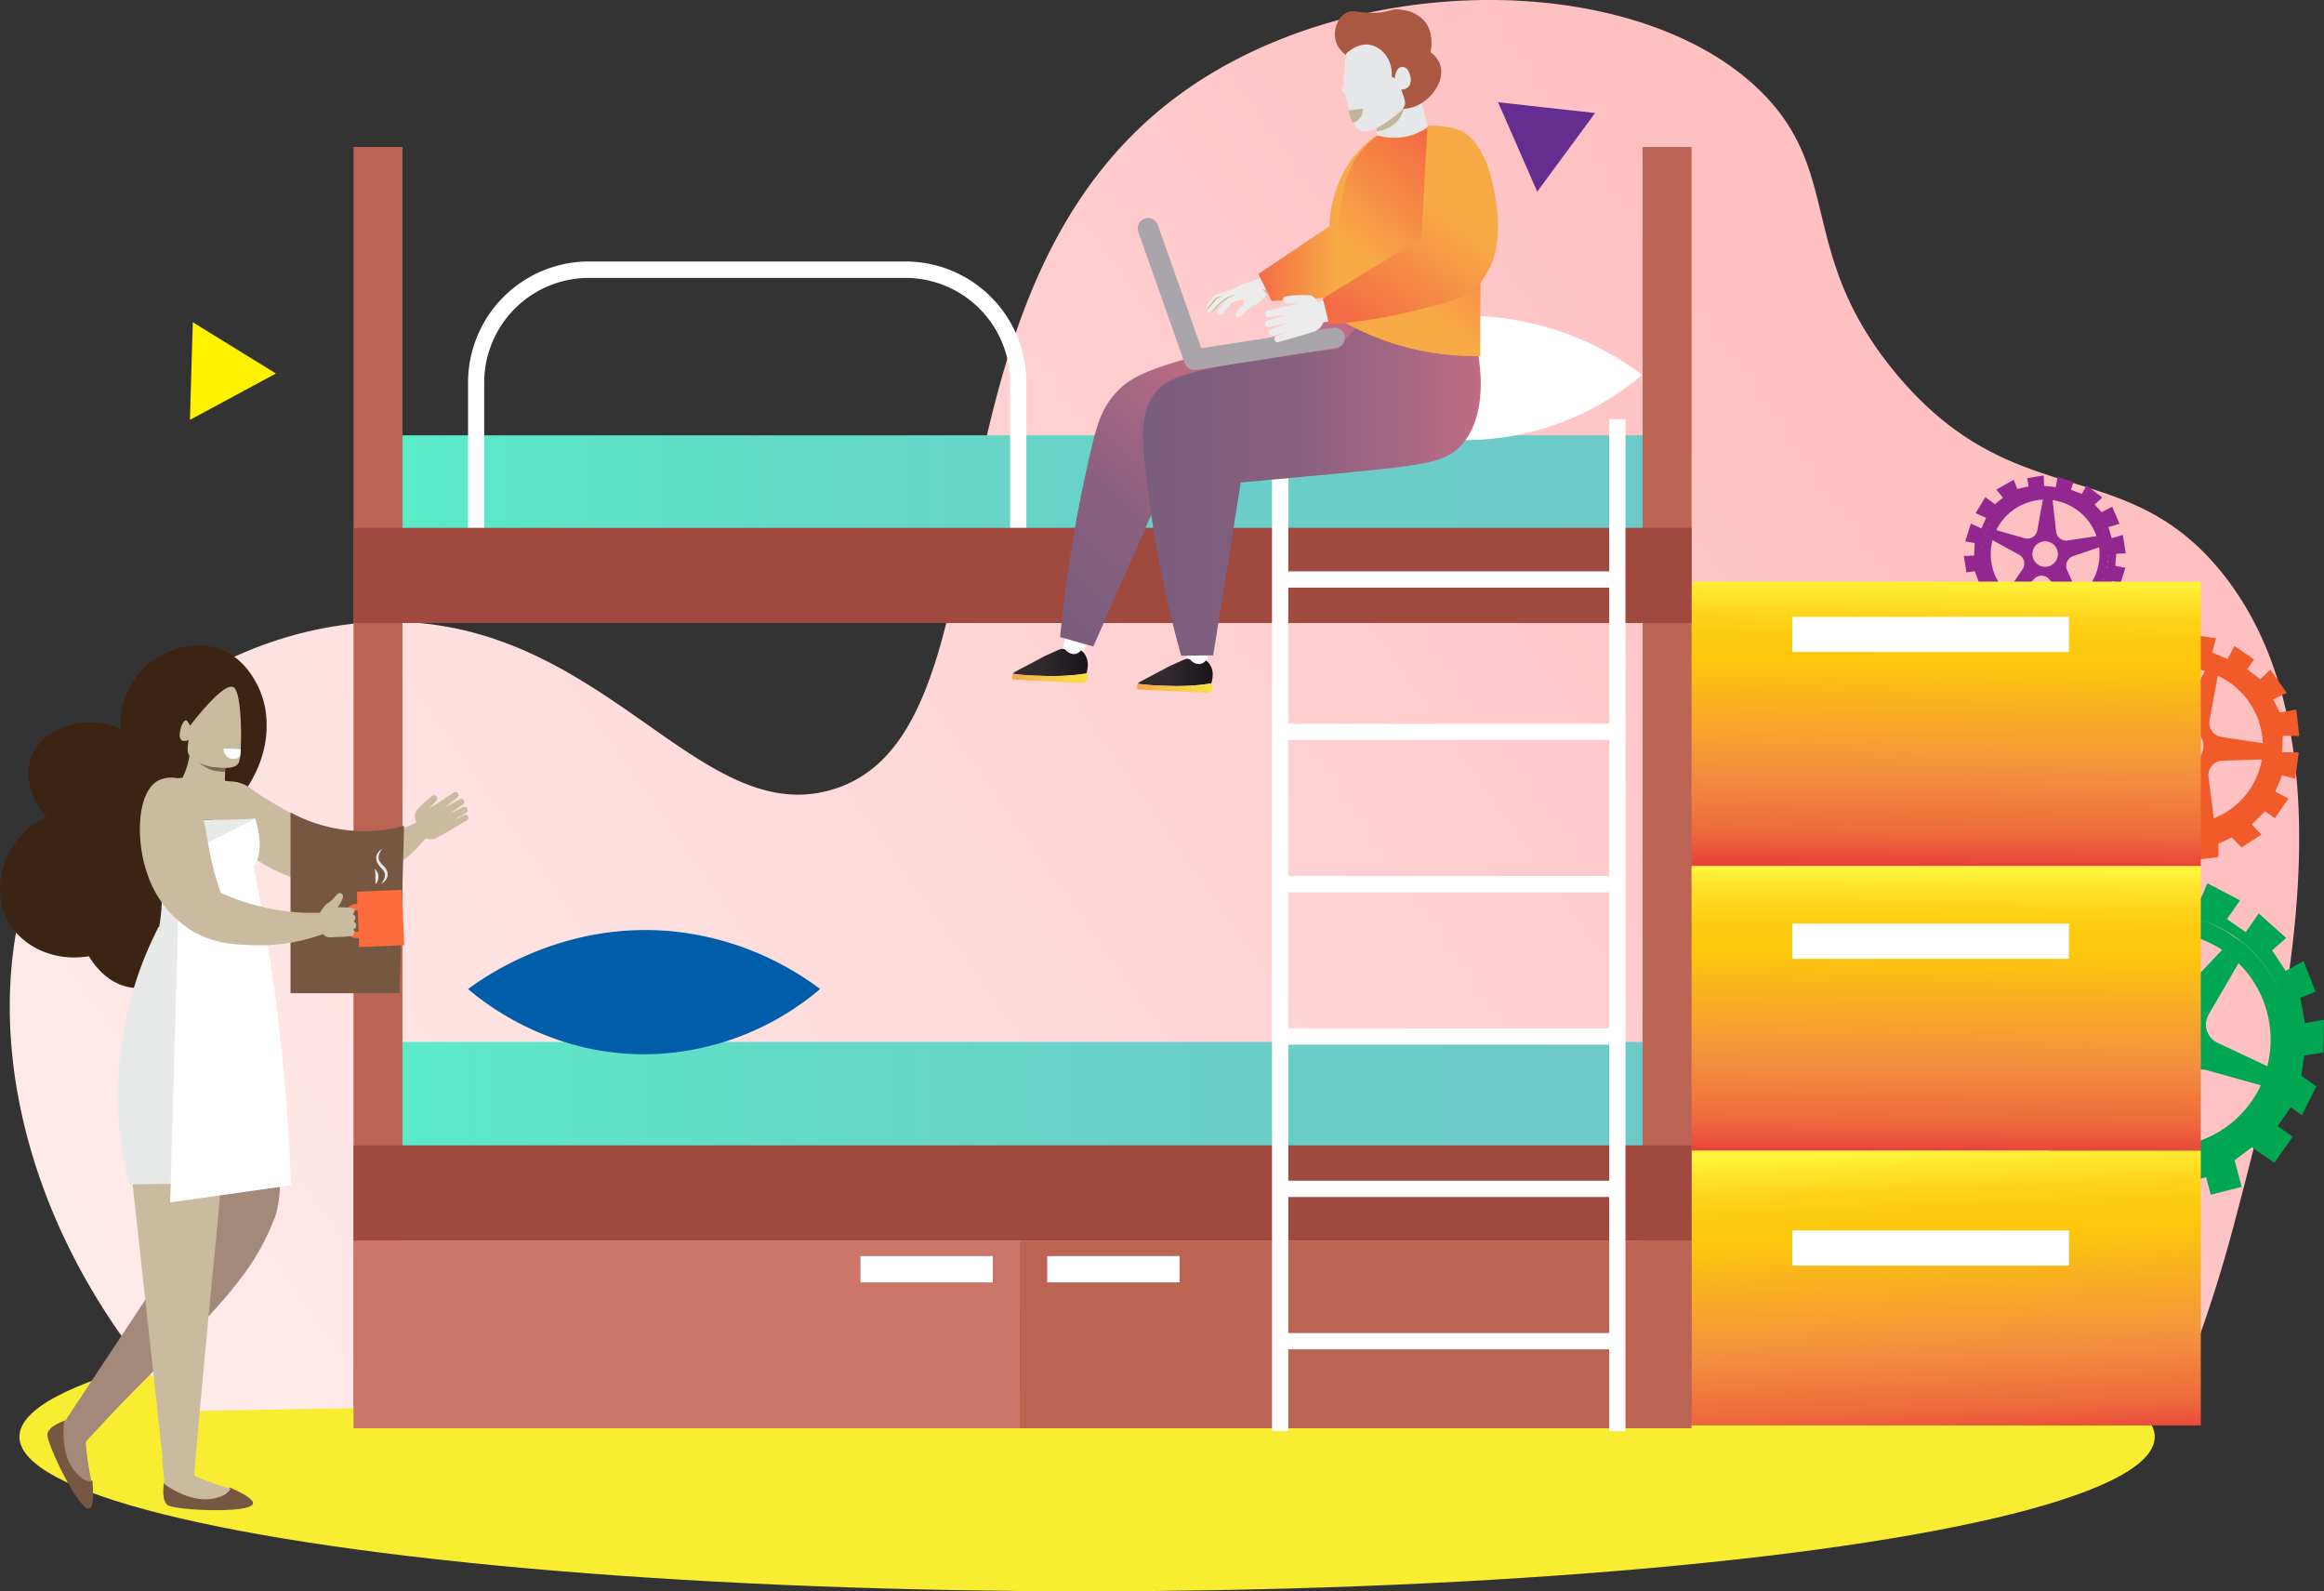 <svg xmlns="http://www.w3.org/2000/svg" xmlns:xlink="http://www.w3.org/1999/xlink" viewBox="0 0 662.36 453.4"><rect x="0" y="0" width="662.36" height="453.4" fill="#333333" stroke="none"/><defs><style>.cls-1{fill:#f9ed32;}.cls-2{fill:url(#linear-gradient);}.cls-3{fill:#92278f;}.cls-4{fill:#00a651;}.cls-5{fill:#f15a29;}.cls-6{fill:url(#linear-gradient-2);}.cls-7{fill:url(#linear-gradient-3);}.cls-8{fill:url(#linear-gradient-4);}.cls-9{fill:url(#linear-gradient-5);}.cls-10{fill:url(#linear-gradient-6);}.cls-11{fill:#bc6453;}.cls-12{fill:#a04a3f;}.cls-13{fill:#005daa;}.cls-14{fill:#fff;}.cls-15{fill:#cc7569;}.cls-16{fill:#ececec;}.cls-17{fill:#c2b59b;}.cls-18{fill:url(#linear-gradient-7);}.cls-19{fill:url(#linear-gradient-8);}.cls-20{fill:url(#linear-gradient-9);}.cls-21{fill:url(#linear-gradient-10);}.cls-22{fill:url(#linear-gradient-11);}.cls-23{fill:url(#linear-gradient-12);}.cls-24{fill:url(#linear-gradient-13);}.cls-25{fill:url(#linear-gradient-14);}.cls-26{fill:#e6e7e8;}.cls-27{fill:#aaa5aa;}.cls-28{fill:url(#linear-gradient-15);}.cls-29{fill:#aa5842;}.cls-30{fill:#3c2415;}.cls-31{fill:#caba9f;}.cls-32{fill:#765742;}.cls-33{fill:#7a6a58;}.cls-34{fill:#a3897a;}.cls-35{fill:#e8eaea;}.cls-36{fill:#fe6c3d;}.cls-37{fill:#e8e8e8;}.cls-38{fill:#fff200;}.cls-39{fill:#662d91;}</style><linearGradient id="linear-gradient" x1="82.73" y1="61.2" x2="544.41" y2="386.99" gradientTransform="matrix(1, 0, 0, -1, 0, 534.35)" gradientUnits="userSpaceOnUse"><stop offset="0" stop-color="#ffebeb"/><stop offset="0.35" stop-color="#ffe0e0"/><stop offset="0.96" stop-color="#ffc2c4"/><stop offset="1" stop-color="#ffc0c2"/></linearGradient><linearGradient id="linear-gradient-2" x1="550.7" y1="368.67" x2="549.79" y2="287.14" gradientTransform="matrix(1, 0, 0, -1, 0, 534.35)" gradientUnits="userSpaceOnUse"><stop offset="0" stop-color="#fff33b"/><stop offset="0.04" stop-color="#fee72e"/><stop offset="0.12" stop-color="#fed51b"/><stop offset="0.2" stop-color="#fdca10"/><stop offset="0.28" stop-color="#fdc70c"/><stop offset="0.67" stop-color="#f3903f"/><stop offset="0.89" stop-color="#ed683c"/><stop offset="1" stop-color="#e93e3a"/></linearGradient><linearGradient id="linear-gradient-3" x1="548.77" y1="205.77" x2="551.96" y2="122.79" xlink:href="#linear-gradient-2"/><linearGradient id="linear-gradient-4" x1="550.46" y1="285.78" x2="550.01" y2="205.18" xlink:href="#linear-gradient-2"/><linearGradient id="linear-gradient-5" x1="109.29" y1="392.49" x2="474.36" y2="392.49" gradientTransform="matrix(1, 0, 0, -1, 0, 534.35)" gradientUnits="userSpaceOnUse"><stop offset="0" stop-color="#5aedc8"/><stop offset="0.31" stop-color="#63dbc8"/><stop offset="0.68" stop-color="#6bcec8"/><stop offset="1" stop-color="#6dc9c8"/></linearGradient><linearGradient id="linear-gradient-6" x1="104.64" y1="219.64" x2="469.71" y2="219.64" xlink:href="#linear-gradient-5"/><linearGradient id="linear-gradient-7" x1="-1902.49" y1="472.19" x2="-1868.63" y2="472.19" gradientTransform="translate(-1509.99 534.35) rotate(180)" gradientUnits="userSpaceOnUse"><stop offset="0.35" stop-color="#f7aa46"/><stop offset="1" stop-color="#f46b45"/></linearGradient><linearGradient id="linear-gradient-8" x1="-1855.65" y1="342.75" x2="-1834.29" y2="342.75" gradientTransform="translate(-1509.99 534.35) rotate(180)" gradientUnits="userSpaceOnUse"><stop offset="0" stop-color="#191519"/><stop offset="0.65" stop-color="#312b30"/></linearGradient><linearGradient id="linear-gradient-9" x1="-1855.63" y1="338.28" x2="-1834.03" y2="338.28" gradientTransform="translate(-1509.99 534.35) rotate(180)" gradientUnits="userSpaceOnUse"><stop offset="0" stop-color="#f8df44"/><stop offset="0.25" stop-color="#f8d744"/><stop offset="0.62" stop-color="#f7c245"/><stop offset="0.95" stop-color="#f7aa46"/></linearGradient><linearGradient id="linear-gradient-10" x1="-1820.02" y1="345.6" x2="-1798.66" y2="345.6" xlink:href="#linear-gradient-8"/><linearGradient id="linear-gradient-11" x1="-1820" y1="341.14" x2="-1798.4" y2="341.14" xlink:href="#linear-gradient-9"/><linearGradient id="linear-gradient-12" x1="-1869.24" y1="417.55" x2="-1810.33" y2="352.14" gradientTransform="translate(-1509.99 534.35) rotate(180)" gradientUnits="userSpaceOnUse"><stop offset="0" stop-color="#c06c84"/><stop offset="0.26" stop-color="#a36681"/><stop offset="0.52" stop-color="#8c6180"/><stop offset="0.78" stop-color="#7f5e7e"/><stop offset="1" stop-color="#7a5d7e"/></linearGradient><linearGradient id="linear-gradient-13" x1="-1932.01" y1="395.97" x2="-1835.76" y2="395.97" xlink:href="#linear-gradient-12"/><linearGradient id="linear-gradient-14" x1="-1020.27" y1="438.07" x2="-1056.91" y2="482.37" gradientTransform="translate(-635.24 534.35) rotate(180)" xlink:href="#linear-gradient-7"/><linearGradient id="linear-gradient-15" x1="-1060.51" y1="491.23" x2="-1023.63" y2="440.2" gradientTransform="translate(-635.24 534.35) rotate(180)" xlink:href="#linear-gradient-7"/></defs><title>Asset 1yourtime</title><g id="Layer_2" data-name="Layer 2"><g id="Layer_1-2" data-name="Layer 1"><g id="Layer_1-3" data-name="Layer 1"><ellipse class="cls-1" cx="309.83" cy="409.39" rx="304.29" ry="44.01"/><path class="cls-2" d="M52.13,402.08C.2,346.68-10.95,273.39,19.66,226.74c17-25.83,48.38-46,82.57-49.17,67.42-6.17,94.83,58.73,134.47,47.55C290.92,209.82,257.88,83.19,337,26.35c49.63-35.68,130.56-34.59,165.14,0,23.17,23.18,10.09,46,38,79.79,33.67,40.75,65,22.61,92.77,56.59,40.11,49.05,16.6,137.81,3.71,186.48a396.57,396.57,0,0,1-13.92,42.68Z"/><path class="cls-3" d="M603.15,157.78l2.72-.11-.85-5.25-3.17.93-.93-3.17,3.17-.93L602,144.37l-3,1.56-2-2.16,2.16-2-4.47-3.5-1.34,2.46-3.09-1.16.71-2.27-4.54-1.42-.52,2.9-3.33-.36-.11-2.95-4.7.77.38,2.35-3.22.71-1-2.62L569,139.51l1.86,2.29-2.29,1.86-2.73-2-2.78,4.53,3,1.36-1.36,3-3-1.37-1.58,5.08,2.68.49-.16,3.55-2.95.11.77,4.7,2.35-.38,1.31,3.5-2.62,1,2.51,4,2.62-1,1.86,2.29-1.09,2.4,3.93,2.51.82-1.8,3,1.36-1.09,2.4,4.21,1.91,1.64-3.6,3.11.34,1.11,3.8,4.43-1.3-.74-2.53,3.17-.93.56,1.9,4.25-1.93-.74-2.53,2.16-2,2.46,1.34,3.06-3.65-2.46-1.34,1.79-3.28,2.27.71,1.42-4.54-2.9-.52ZM601,156.57c0-.22,0-.43-.07-.65C600.94,156.13,601,156.35,601,156.57Zm-.2-1.61c0-.23-.08-.46-.13-.7C600.71,154.49,600.75,154.73,600.79,155ZM599,149.58c-.12-.23-.24-.45-.37-.67C598.78,149.14,598.91,149.36,599,149.58Zm.83,1.93q-.18-.49-.39-1Q599.68,151,599.86,151.51ZM592.54,170l-3.41-7.61a2.89,2.89,0,0,1,1.7-3.91l7.44-2.56A15.49,15.49,0,0,1,592.54,170Zm.61,2.83-.31.22Zm-5.89-.08a15.5,15.5,0,0,1-13.06-2l5.53-5.81A2.89,2.89,0,0,1,584,165l6,6.7A16.46,16.46,0,0,1,587.26,172.76Zm2.76,1.79-.47.2Zm-22.13-20.62,7.55,4.12a2.9,2.9,0,0,1,1,4.16l-4.51,6.64a15.52,15.52,0,0,1-4.05-14.92Zm-.4-5.61c.22-.35.44-.7.69-1A11.56,11.56,0,0,0,567.49,148.32Zm18.88,8.53a3.63,3.63,0,1,1-4.5-2.46A3.63,3.63,0,0,1,586.37,156.85ZM585,142.51a15.49,15.49,0,0,1,12.53,10.25L589.32,154a2.88,2.88,0,0,1-3.3-2.53Zm-2.77-.13-1.57,8.7a2.89,2.89,0,0,1-3.64,2.27l-8.06-2.3a15.44,15.44,0,0,1,9.56-8.05A15.08,15.08,0,0,1,582.23,142.38Zm-2.79-2.31.61-.1Zm1.63-.24.74-.06Zm16.72,7.71c.15.21.29.42.42.64C598.08,148,597.94,147.75,597.79,147.54Zm-.52-.71c-.14-.19-.28-.38-.44-.56C597,146.45,597.13,146.64,597.27,146.83Zm-1.41-1.64-.5-.47C595.53,144.87,595.7,145,595.86,145.19Zm-1.15-1.07c-.19-.16-.38-.32-.58-.47C594.33,143.8,594.52,144,594.71,144.12Zm-1.26-1-.6-.42Zm-9-3.33.66.06C584.87,139.84,584.64,139.83,584.42,139.81Zm2.1.29.69.17Zm1.53.39.71.23Zm1.51.52c.22.09.45.17.67.27Zm1.65.76c.28.14.55.29.82.45C591.76,142.06,591.49,141.91,591.21,141.77Zm-7.72-2h0Zm-8.1,1.62c-.4.18-.79.36-1.17.57C574.6,141.73,575,141.55,575.39,141.37Zm2.39-.91a16.72,16.72,0,0,0-1.84.65C576.54,140.87,577.15,140.65,577.78,140.46Zm-6.66,3.61c.29-.25.6-.49.91-.72C571.73,143.58,571.42,143.82,571.12,144.07Zm1.49-1.14c.33-.22.67-.43,1-.63C573.28,142.5,572.94,142.7,572.61,142.93Zm-2,1.61c-.29.27-.57.54-.84.82C570,145.08,570.32,144.81,570.61,144.54Zm-1.29,1.32c-.26.3-.52.61-.76.92C568.8,146.46,569.05,146.16,569.32,145.86Zm-2.14,3c-.22.38-.42.77-.61,1.16C566.76,149.59,567,149.2,567.18,148.82Zm-.86,1.68c-.09.2-.17.39-.25.59C566.15,150.89,566.23,150.7,566.32,150.5Zm-.58,1.49c-.06.19-.13.37-.19.56C565.61,152.36,565.68,152.17,565.74,152Zm-1,5.25c0,.14,0,.28,0,.42C564.75,157.52,564.76,157.38,564.76,157.24Zm.42-3.31c0,.18-.07.36-.1.55C565.11,154.29,565.14,154.11,565.18,153.93Zm-.27,1.56c0,.2,0,.4-.07.61C564.86,155.89,564.88,155.69,564.91,155.49Zm-.11,3.72c0,.16,0,.31.05.47C564.83,159.53,564.81,159.37,564.8,159.21Zm.21,1.67c0,.16,0,.32.09.48A3.41,3.41,0,0,1,565,160.88Zm12.38,14.29a18.37,18.37,0,0,0,3.55.75A18.53,18.53,0,0,1,577.39,175.17Zm13.69-1.11.45-.23Zm3-1.95c.12-.1.25-.19.37-.3C594.38,171.92,594.25,172,594.13,172.11Zm1.52-1.33.16-.17Zm2.34-2.85c-.09.14-.19.27-.28.4C597.8,168.2,597.9,168.07,598,167.93Zm-1,1.29-.33.4C596.83,169.49,596.93,169.35,597,169.22Zm2.42-4c.08-.18.16-.36.23-.54C599.61,164.9,599.54,165.08,599.46,165.25Zm-.69,1.4c.07-.12.12-.24.19-.36C598.9,166.4,598.84,166.53,598.77,166.65Zm1.46-3.42c-.05.17-.12.34-.18.51Zm.78-4.6,0-.6C601,158.24,601,158.43,601,158.63Zm-.41,3.19c0-.18.07-.37.11-.55C600.67,161.45,600.64,161.63,600.6,161.82Zm.27-1.54c0-.22,0-.44.08-.66C600.92,159.84,600.9,160.06,600.87,160.28Z"/><path class="cls-4" d="M662.18,299.91l.18-9.38-5.43,1-1.31-7.24,4.36-1.72-3.44-8.73-5.11,2.79-3.86-5.85,4-3.53-7.81-7-3.71,5.34-5.34-3.71,3.71-5.34-9.29-4.87-2.64,6.09-5.76-.83.83-5.76-11.19.15,1,5.43-6.18,2-1.72-4.36-8.73,3.44,2.79,5.11-5.28,4-3.82-4.39-6.26,7,3.49,3.13-4.07,5.08-4.75-2.81-4,10.44,5.69,1.22-1.22,5.69-6.63.36L572,303l6.3-1.62,1.62,6.3-6.3,1.62,3.86,9.76,4.72-2.56,4.14,5.65L582,326l7,6.26,3.13-3.49,6.34,3.74-2.81,4.75,8.86,3.09,2.81-4.75,5.69,1.22,1.3,5,9.15-1-1-3.78,6.3-1.62,1.3,5,8.82-2.27-2-7.56,4.92-3.71,6.41,4.45,5.2-7.48-4.28-3,3.71-5.34,3.21,2.23,4.13-8.22-4.28-3,.83-5.76Zm-11.77-15.39a36.27,36.27,0,0,0-9.8-14.69,23.57,23.57,0,0,0-4-3h0a34.07,34.07,0,0,0-17.24-6.22A35.83,35.83,0,0,1,650.41,284.52Zm.77,2.53c-.18-.69-.39-1.37-.61-2.05C650.79,285.67,651,286.35,651.18,287.05ZM609,266.64a30.51,30.51,0,0,1,24.32,4l-11.33,12a5.7,5.7,0,0,1-8.45-.17l-11.44-13.15A30.38,30.38,0,0,1,609,266.64Zm-11.46,5.72,7.32,16.21a5.7,5.7,0,0,1-3,7.62l-15.16,6.19A30.57,30.57,0,0,1,597.53,272.36Zm-2.41-4.72q.68-.51,1.38-1Q595.79,267.13,595.12,267.64Zm8.65,37.68a5.7,5.7,0,0,1,6.83,4.92l1.91,16.33a30.62,30.62,0,0,1-23.93-18.06Zm5.91-7.28a7.16,7.16,0,1,1,8.72,5.15A7.16,7.16,0,0,1,609.68,298ZM622,309.37a5.7,5.7,0,0,1,7.13-4.4l15.22,4.26a30.53,30.53,0,0,1-25.74,17.54Zm10-12.26a5.7,5.7,0,0,1-2.5-8.06L638,274.44a30.59,30.59,0,0,1,8.2,29.36Zm-12.77-36.55c-.5,0-1-.06-1.49-.07C618.15,260.5,618.65,260.53,619.14,260.56Zm-2.06-.09c-.36,0-.72,0-1.07,0Zm-2.54.06.48,0ZM592.27,270c-.44.4-.86.82-1.27,1.24C591.41,270.84,591.83,270.42,592.27,270ZM594,268.5l-.83.69Zm-7.71,8.73c.19-.3.38-.61.58-.91Zm1.29-1.93c.21-.29.43-.57.65-.86C588,274.73,587.81,275,587.6,275.3Zm1.9-2.39c.2-.24.41-.47.62-.7C589.9,272.44,589.7,272.67,589.5,272.91Zm-7.75,15.29c-.16.71-.31,1.42-.43,2.14C581.44,289.62,581.58,288.91,581.75,288.2Zm3.68-9.49c-.21.38-.42.76-.62,1.15C585,279.47,585.22,279.09,585.43,278.71Zm-1.09,2.1c-.25.53-.5,1.06-.72,1.6C583.84,281.87,584.08,281.34,584.34,280.81Zm-1.08,2.48c-.2.53-.4,1.06-.58,1.59C582.87,284.35,583.06,283.82,583.26,283.29Zm-.81,2.31c-.22.72-.43,1.44-.61,2.17C582,287,582.23,286.32,582.45,285.6Zm-1.51,7.79a35.5,35.5,0,0,0,0,5.36A35.5,35.5,0,0,1,580.94,293.39Zm.32-2.72c-.13.83-.23,1.67-.31,2.52C581,292.34,581.13,291.5,581.26,290.67Zm.7,14.51a35.51,35.51,0,0,1-1-6.37,35.61,35.61,0,0,0,.85,5.56q.08.4.18.81c.19.73.41,1.45.64,2.16,0,.08,0,0,.08.11a36.31,36.31,0,0,0,9.48,14.92A35.6,35.6,0,0,1,582,305.18Zm11.19,18.09-.34-.29Zm32.38,7.64A35.6,35.6,0,0,1,604,329.73a32.17,32.17,0,0,0,9.15,1.92h0c.7,0,1.41.23,2.12.25.06,0,.12.06.18.06a35.67,35.67,0,0,0,37-35.7A35.77,35.77,0,0,1,625.53,330.91Z"/><path class="cls-5" d="M650.6,209.64l4.71.06-.84-7.54-4.72.88-1.83-3.79,3.79-1.83-4.62-6.65-2.86,2.79-3.73-2.87,1.92-2.8-5.6-3.84-1.93,3.74-4.39-1.88,1.09-4.07-6.72-.93-.46,3.36-4.69-.38-.24-4-7.89,1.81,1.57,3.9-3.9,1.57-2.9-3.82-5.7,5,3.52,3.12L601.06,195l-3.52-3.12-4.29,6.26,3.44,1.79L595,204.71l-4.07-1.09-.93,6.72,3.36.46.32,5.31-4,.24,1.73,6.56,4-.24,1.57,3.9-2.5,2.82,4.31,5.07,1.87-2.11,3.52,3.12-2.5,2.82,4.93,4.37,3.74-4.23,4.09,1.76-.07,5.65,6.59.09,0-3.76,4.71.06,0,2.82,6.6-.86,0-3.76,3.79-1.83,2.79,2.86,5.7-3.69-2.79-2.86,3.81-3.72,2.8,1.92,3.84-5.6-3.74-1.93,1.94-4.68,3.75,1,1-7.52-4.71-.06Zm-1.93,2.66a25.74,25.74,0,0,0-6.08-16.4A25.87,25.87,0,0,1,648.67,212.3Zm-43.11,14.13,10-5.6a4.11,4.11,0,0,1,5.76,1.87l5.36,11.64a21.76,21.76,0,0,1-4.14.34A22.07,22.07,0,0,1,605.56,226.43Zm18.6,12c-.56,0-1.12.05-1.69,0C623,238.45,623.6,238.44,624.16,238.41Zm-23.48-26.13A21.89,21.89,0,0,1,604,200.91l8.56,8.79a4.12,4.12,0,0,1-.37,6.09L603.26,223A22,22,0,0,1,600.68,212.28Zm21.93-9.91a4.13,4.13,0,0,1-5.91,1.57l-10-6.51a22.08,22.08,0,0,1,16.4-7,21.59,21.59,0,0,1,5.31.72ZM628,212.64a5.18,5.18,0,1,1-5.11-5.24A5.17,5.17,0,0,1,628,212.64Zm1.77,24.86a26,26,0,0,1-3.53.72A26,26,0,0,0,629.74,237.5Zm-.33-16.14a4.12,4.12,0,0,1,4-4.62l11.22-.36a22.14,22.14,0,0,1-13.72,16.79ZM631.33,237c-.48.17-1,.32-1.45.45C630.36,237.33,630.85,237.18,631.33,237Zm1.85-27a4.13,4.13,0,0,1-3.44-4.84l2.37-12.64a22.14,22.14,0,0,1,12.79,19.23Zm9.4-14.09a25.9,25.9,0,0,0-11.06-7.69A25.75,25.75,0,0,1,642.58,195.9Zm-11.09-7.71a26.38,26.38,0,0,0-4-1.07A27.62,27.62,0,0,1,631.49,188.19Zm-6.37-1.39c-.66-.06-1.32-.1-2-.11-.47,0-.93,0-1.4,0,.46,0,.93,0,1.4,0C623.8,186.7,624.46,186.74,625.12,186.8Zm2.25.3c-.64-.11-1.28-.2-1.94-.27C626.09,186.9,626.74,187,627.37,187.1Zm-7.52-.24L619,187Zm1.45-.12-.94.07Zm-8,1.74-1,.41Zm5.15-1.42-.84.15C617.91,187.15,618.2,187.1,618.48,187.06Zm-1.33.26-.84.2C616.58,187.44,616.86,187.38,617.15,187.32Zm-1.3.32-.86.26Zm-1.27.39-.9.32C614,188.24,614.27,188.13,614.58,188ZM611,189.56a25.87,25.87,0,0,0-7.46,5.79A25.87,25.87,0,0,1,611,189.56Zm1.18-.57c-.38.17-.76.36-1.13.55C611.36,189.35,611.74,189.16,612.13,189Zm-8.65,6.36a26.7,26.7,0,0,0-2.17,2.79,25.38,25.38,0,0,0-1.82,3.16A26.26,26.26,0,0,1,603.48,195.35Zm-5.88,11.33c-.13.56-.25,1.12-.34,1.7C597.35,207.8,597.47,207.24,597.6,206.68Zm1.89-5.36c-.25.52-.49,1.06-.71,1.6C599,202.38,599.23,201.85,599.49,201.32Zm-.76,1.73q-.33.82-.6,1.68Q598.4,203.88,598.73,203.05Zm-.62,1.75c-.16.52-.31,1-.44,1.57C597.8,205.84,597.94,205.32,598.11,204.8ZM597,210.5c0,.57-.08,1.15-.09,1.73C596.93,211.65,597,211.07,597,210.5Zm.24-2c-.08.52-.15,1-.2,1.58C597.09,209.54,597.16,209,597.24,208.49Zm27.32,29.89c.52,0,1-.08,1.55-.15C625.59,238.3,625.08,238.35,624.56,238.38Zm6.78-1.37c.54-.19,1.06-.4,1.58-.62C632.4,236.61,631.87,236.82,631.34,237Zm3.43-1.49q.75-.39,1.47-.84Q635.52,235.13,634.77,235.52Zm-1.52.72c.49-.22,1-.44,1.45-.69C634.22,235.8,633.74,236,633.25,236.24Zm4.66-2.66q.69-.5,1.35-1.05Q638.6,233.07,637.91,233.58Zm-1.4.93c.45-.28.89-.57,1.32-.88C637.4,233.94,637,234.23,636.51,234.51Zm3-2.15c.42-.35.82-.71,1.22-1.09C640.28,231.65,639.88,232,639.46,232.36Zm1.27-1.14c.42-.4.83-.82,1.22-1.26C641.55,230.4,641.15,230.82,640.73,231.22Zm3.56-4.24a25.74,25.74,0,0,0,4.29-12.27A25.74,25.74,0,0,1,644.29,227Zm-2.22,2.85c.38-.42.75-.86,1.1-1.3C642.81,229,642.44,229.41,642.07,229.83Zm1.12-1.33c.37-.47.72-1,1.06-1.46C643.91,227.54,643.56,228,643.19,228.5Zm5.41-14c0-.54.07-1.08.08-1.62C648.67,213.45,648.64,214,648.6,214.53Z"/><rect class="cls-6" x="473.25" y="165.72" width="154" height="81.04"/><rect class="cls-7" x="473.25" y="327.81" width="154" height="78.33"/><rect class="cls-8" x="473.25" y="246.77" width="154" height="81.04"/><rect class="cls-9" x="109.29" y="124.03" width="365.07" height="35.65"/><rect class="cls-10" x="104.64" y="296.88" width="365.07" height="35.65"/><rect class="cls-11" x="100.76" y="41.87" width="13.95" height="358.87"/><rect class="cls-11" x="468.16" y="41.87" width="13.95" height="358.87"/><rect class="cls-12" x="100.76" y="326.34" width="381.35" height="27.13"/><path class="cls-13" d="M133.4,281.8c4.5,3.84,23.82,19.43,52.52,18.56a78.21,78.21,0,0,0,47.82-18.56A84,84,0,0,0,192,265.4C161.38,262.32,139.12,277.6,133.4,281.8Z"/><path class="cls-14" d="M367.64,106.8c4.5,3.84,23.82,19.43,52.52,18.56A78.21,78.21,0,0,0,468,106.8a84,84,0,0,0-41.73-16.4C395.61,87.32,373.36,102.61,367.64,106.8Z"/><rect class="cls-15" x="100.76" y="353.47" width="189.69" height="53.48"/><rect class="cls-11" x="290.45" y="353.47" width="191.66" height="53.48"/><rect class="cls-14" x="245.24" y="357.89" width="37.72" height="7.49"/><rect class="cls-14" x="298.46" y="357.89" width="37.72" height="7.49"/><path class="cls-14" d="M292.53,164.4H133.4V109A34.5,34.5,0,0,1,167.86,74.5h90.21A34.5,34.5,0,0,1,292.53,109V164.4ZM138,159.76H287.89V109a29.86,29.86,0,0,0-29.82-29.82H167.86A29.86,29.86,0,0,0,138,109v50.8Z"/><rect class="cls-12" x="100.76" y="150.39" width="381.35" height="27.13"/><rect class="cls-14" x="362.53" y="119.44" width="4.64" height="288.31"/><rect class="cls-14" x="458.63" y="119.44" width="4.64" height="288.31"/><rect class="cls-14" x="365.33" y="162.8" width="95.34" height="4.64"/><rect class="cls-14" x="365.33" y="206.2" width="95.34" height="4.64"/><rect class="cls-14" x="365.33" y="249.61" width="95.34" height="4.64"/><rect class="cls-14" x="365.33" y="293.01" width="95.34" height="4.64"/><rect class="cls-14" x="365.33" y="336.42" width="95.34" height="4.64"/><rect class="cls-14" x="365.33" y="379.82" width="95.34" height="4.64"/><path class="cls-16" d="M361,83.29a4.07,4.07,0,0,1-.36.9,5.32,5.32,0,0,1-1.53,1.75c-1.1.89-1.36.72-2.67,1.68-.66.49-1.25,1-1.53,1.25-1.21,1.08-1.58,1.63-2.09,1.53a1,1,0,0,1-.72-.82c0-.2,0-.46,1-1.45.81-.83,1.09-1,1.3-1.46a2.42,2.42,0,0,0,.19-1.19,5.25,5.25,0,0,0-3.67,1l-2.28,2.72a1.1,1.1,0,0,1-1.48.29,1.07,1.07,0,0,1-.29-.84l2.28-2.95a7.89,7.89,0,0,0-1.74,1.19c-1.21,1.1-1.83,2.38-2.57,2.33a1,1,0,0,1-.62-.26.55.55,0,0,1-.16-.39c0-.14.08-.23.32-.56a.82.82,0,0,1-.45-.41,1,1,0,0,1,.11-.8c.1-.2,2.65-3.11,2.26-2.75l4.56-1.49s2.68-1.36,3.74-1.75,3.85-1.31,3.85-1.31l3.8-1.3,2.48,4.37Z"/><path class="cls-17" d="M346.46,85a2.58,2.58,0,0,0-.64.71c-.19.26-.06,0-.74.88-.25.31-.58.7-.95,1.17a1.41,1.41,0,0,0,.28.18l2.27-2.73.45-.23a12.65,12.65,0,0,1,1.9-.73,13.42,13.42,0,0,0-2,.49A1.83,1.83,0,0,0,346.46,85Z"/><path class="cls-17" d="M361,83.29l.36-.07a2.28,2.28,0,0,0-.75-.57,2.22,2.22,0,0,0-1-.21,2.45,2.45,0,0,1,1.3,1.3A1.73,1.73,0,0,0,361,83.29Z"/><path class="cls-17" d="M348.46,85.66a11.26,11.26,0,0,0-2.1,1.89c-.21.25-.32.41-.61.74a8.3,8.3,0,0,1-.91.87h0c.75,0,1.36-1.23,2.57-2.33a8,8,0,0,1,1.74-1.19,6.84,6.84,0,0,1,.88-.77l2.21-.93a9.42,9.42,0,0,0-2.83,1C349,85.26,348.71,85.48,348.46,85.66Z"/><path class="cls-18" d="M392.5,38.53a30.3,30.3,0,0,0-5.11,4.36c-7.23,7.77-8.32,17.4-8.52,21.61L358.64,78.08l3.8,7.7,26.05-1.67Q390.5,61.33,392.5,38.53Z"/><path class="cls-14" d="M338.46,189.53,337,172.42l9.48-.34q-1.38,9.09-2.75,18.17C342,190,340.21,189.76,338.46,189.53Z"/><path class="cls-19" d="M332,195.38a65.73,65.73,0,0,1-7.73-.56,1.76,1.76,0,0,1,.51-.49c3.77-2,6.69-3.52,8.55-4.54l2.84-1.27c1.39-.63,2.1-1,2.81-.69.51.2.43.49,1.16.9a2.88,2.88,0,0,0,2.07.42,2.56,2.56,0,0,0,1.46-1s3.05,1.83,1.55,6.57c-.74.12-1.79.28-3.06.42A65.75,65.75,0,0,1,332,195.38Z"/><path class="cls-20" d="M324.3,194.83a65.73,65.73,0,0,0,7.73.56,67.39,67.39,0,0,0,10.17-.27c1.27-.14,2.32-.3,3.06-.42,0,0,1.27,1.58-.85,2.73l-20.22-1a1.65,1.65,0,0,1-.07-1.2A1.35,1.35,0,0,1,324.3,194.83Z"/><path class="cls-14" d="M302.64,186.13q1.78-8.4,3.56-16.8l9.17,2.43q-4,8.3-7.91,16.58Z"/><path class="cls-21" d="M296.4,192.53a65.73,65.73,0,0,1-7.73-.56,1.76,1.76,0,0,1,.51-.49c3.77-2,6.69-3.52,8.55-4.54l2.84-1.27c1.39-.63,2.1-1,2.81-.69.51.2.43.49,1.16.9a2.88,2.88,0,0,0,2.07.42,2.56,2.56,0,0,0,1.46-1s3.05,1.83,1.55,6.57c-.74.12-1.79.28-3.06.42A68.42,68.42,0,0,1,296.4,192.53Z"/><path class="cls-22" d="M288.67,192a65.73,65.73,0,0,0,7.73.56,64.85,64.85,0,0,0,10.17-.27c1.27-.14,2.32-.3,3.06-.42,0,0,1.27,1.58-.85,2.73l-20.22-1a1.65,1.65,0,0,1-.07-1.2A1.41,1.41,0,0,1,288.67,192Z"/><path class="cls-23" d="M311.61,184.2l24.06-54.61a82.33,82.33,0,0,0,29,4c12-.54,27.39-1.28,36.49-12.73,7.23-9.11,6.78-20.72,6.05-26.54L388.33,86l-15.58,7.8c-4.66,1-11.15,2.53-18.88,4.41-25.07,6.09-31.55,8.59-36.37,14.31-3.62,4.29-4.85,8.67-6.27,14.5a400,400,0,0,0-9.1,54.51Z"/><path class="cls-24" d="M345.78,186.73q3.93-24.63,7.85-49.26c10.94-1,20.27-1.84,27.5-2.53,24.75-2.39,30.63-3.13,35.18-7.93,2.25-2.37,7.72-9.45,4.95-26.36L389.79,89.91l-8.7,9.49c-5.4.58-13.29,1.55-22.79,3.11-21.24,3.5-25.95,5.49-29,9.33-4.14,5.24-3.78,11.9-3.16,18.71a324.17,324.17,0,0,0,10.52,56.28Z"/><path class="cls-25" d="M422,77.84c-.07,5.08-.16,13.25-.09,23.62A77.59,77.59,0,0,1,397.49,98a77.24,77.24,0,0,1-17.31-7.89c0-5,.09-9.2.21-12.48.17-4.57.42-8.57,1-13.94.18-1.79.45-3.8.89-6.22,1.09-6.12,2.41-10.38,5.58-14.32a24,24,0,0,1,4.93-4.62c2.13-.29,4.39-.66,6.75-1.14s4.7-1,6.82-1.63a15.48,15.48,0,0,1,8.44,3.9,13.3,13.3,0,0,1,1.07,1.21C422.44,49.45,422,77.84,422,77.84Z"/><path class="cls-26" d="M404.2,25.79a18.06,18.06,0,0,0-12.61,4.55c.3,2.73.61,5.46.91,8.19a16.77,16.77,0,0,0,8.33.37A16.48,16.48,0,0,0,407,36.15Z"/><path class="cls-17" d="M391.82,32.4a3.75,3.75,0,0,1,1.06-.27l.34-1a8,8,0,0,1,4.7-2.12,7.48,7.48,0,0,1,2.39.19A8.45,8.45,0,0,1,399,33.6a9.18,9.18,0,0,1-6.62,3.8C392.19,35.73,392,34.06,391.82,32.4Z"/><path class="cls-27" d="M340.61,105.41a2.94,2.94,0,0,1-3-2l-13.2-37.37a2.93,2.93,0,0,1,1.79-3.74h0A2.93,2.93,0,0,1,330,64.14l12.39,35.08,37.52-5.84a2.94,2.94,0,0,1,3.35,2.44h0a2.94,2.94,0,0,1-2.44,3.35l-39.92,6.22Z"/><path class="cls-16" d="M375.54,86.16A3.72,3.72,0,0,0,374,84.35c-.43-.24-.74-.27-3.06-.29a37,37,0,0,0-3.92.29c-.41.05-1,.13-1.28.57a1,1,0,0,0,0,.81,1.19,1.19,0,0,0,1,.67l3.25.07-8.88,2.08a1,1,0,0,0,.29,1.89l5-.73-4.83,1.54a1,1,0,1,0,.38,1.93l4.91-1.06-4.58,1.65a1,1,0,0,0-.59,1.15,1.07,1.07,0,0,0,1.4.68l4.63-1.23-4.22,1.46a1,1,0,0,0-.23,1.08,1,1,0,0,0,.9.6c5.19-1.43,9-2.59,10.37-3.06a4.13,4.13,0,0,0,1.61-1,4,4,0,0,0,1-1.56l2.38-.46-1.79-6.27C377.07,85.54,376.3,85.85,375.54,86.16Z"/><path class="cls-28" d="M406.83,35.87a23.73,23.73,0,0,1,5.56.31s.58.1,1.41.3a27.85,27.85,0,0,1,2.88.88c1,.37,6.49,4.06,8.8,15.19,1.17,5.65,4.13,19.91-4.29,28.68-3.56,3.7-8.64,5-18.65,7.45a142.19,142.19,0,0,1-23.71,3.7L377,85.07l28.11-17.23Q406,51.85,406.83,35.87Z"/><path class="cls-29" d="M384.06,15.93a7.32,7.32,0,0,1-3-3.25,7.57,7.57,0,0,1,.12-6.19,5.9,5.9,0,0,1,2-2.56c2.18-1.46,4-.16,8.48-.25s4.45-1.34,7.63-.92a10.3,10.3,0,0,1,6.56,3.08c3,3.4,2,8.28,1.86,9.06a7.12,7.12,0,0,1,2.75,3.54c1.45,4.36-2.3,9.8-6.78,11.73a11,11,0,0,1-5.61.77C388.84,29.77,384.3,16.65,384.06,15.93Z"/><path class="cls-26" d="M399.38,25.51a2.75,2.75,0,0,0,1.92-.65c1.59-1.47.47-5.05-.86-5.61a2.07,2.07,0,0,0-1.29-.11,1.81,1.81,0,0,0-.58.33,4.31,4.31,0,0,0-1,2.86l-.91-.53c.3-4.51-2.53-8.28-6.1-9s-6.61,2.2-6.86,2.45c-.2,1.26-.38,2.59-.51,4-.19,1.93-.27,3.75-.29,5.45a1.37,1.37,0,0,0-.41,1.06c.08.37.39.5.71.93a3.08,3.08,0,0,1,.5,1.42,34.9,34.9,0,0,0,1.77,5.76c.72,1.74,1.09,2.61,1.76,3.07,3,2,8.74-2.62,11-4.42,1-.8,2.34-2,2.23-3.41a12.08,12.08,0,0,0-.4-1.61C399.74,26.69,399.53,26,399.38,25.51Z"/><path class="cls-17" d="M388.37,30.94A3.68,3.68,0,0,1,385.44,35c-.11-.31-.23-.64-.36-1-.22-.62-.5-1.55-.76-2.54Z"/><path class="cls-30" d="M68.52,227.09c2.17-2.75,8-10.93,7.44-21.69A24.43,24.43,0,0,0,73,194.51c-.94-1.7-3.64-6.56-9.07-9.06-7.4-3.4-16.45-.84-22.15,4.2-7.64,6.75-7.55,16.43-7.51,17.93C23,203,11.63,208,8.79,216c-1.9,5.29.05,11.76,4.43,16.67-12,6-16.23,19.94-11,29.63,4,7.53,13.43,11.82,23.11,10.15,1.22,2,4.69,7.19,10.77,8.68,7.94,1.94,14.87-3.69,18.34-6.52C71.62,260.56,69,231.87,68.52,227.09Z"/><path class="cls-31" d="M124.63,238.62c1.17-.61,4.37-2.43,8.62-5a.89.89,0,0,0,.17-1,.9.9,0,0,0-.87-.53L128.9,234l3.76-2.32a.93.93,0,1,0-.72-1.71l-4,2,3.83-2.61a.91.91,0,1,0-1-1.48l-4.09,2.25,3.68-2.89a.88.88,0,0,0-1.08-1.39l-7,4.61,2-2.22a1.1,1.1,0,0,0,.21-1.12.9.9,0,0,0-.55-.51c-.45-.12-.9.25-1.2.49a32.61,32.61,0,0,0-2.68,2.43,9.38,9.38,0,0,0-1.67,2,.66.66,0,0,0-.07.23,3.76,3.76,0,0,0,.47,2.75L116.26,236l3.21,4.11,1.82-1.29a3.87,3.87,0,0,0,1.69.32A4,4,0,0,0,124.63,238.62Z"/><path class="cls-31" d="M63.36,224.22A14.82,14.82,0,0,0,66,222.76a9.14,9.14,0,0,1,1.28.09,9.76,9.76,0,0,1,4.75,2.2c3.24,2.61,17.47,10.64,24.55,12.69,4.89,1.41,12.25,1.66,22.88-3.81l2.09,4.64c-3.41,4.23-9.65,10.42-18.9,12.68-16.56,4-36.22-6.14-47.62-26A15.85,15.85,0,0,0,63.36,224.22Z"/><path class="cls-32" d="M113.88,283H82.8V231.49a44.7,44.7,0,0,0,20.76,5.33,43.57,43.57,0,0,0,11.6-1.51Q114.52,259.15,113.88,283Z"/><path class="cls-31" d="M64.26,216.16l-.18,6.09a1.72,1.72,0,0,1,.14,1.16c-.37,1.38-2.84,1.74-3.76,1.88-3.75.56-7.19-1.48-8.94-2.72a20.81,20.81,0,0,0,2.34-13.82l5.59-3.56Q61.87,210.67,64.26,216.16Z"/><path class="cls-33" d="M64.26,216.16l-.69-1.58-8-3.41h0c-.23.45-.45.91-.66,1.4a5.84,5.84,0,0,0-.28,1.4,9.24,9.24,0,0,0,2.57,3.69,9.74,9.74,0,0,0,6.94,2.16C64.18,218.59,64.22,217.38,64.26,216.16Z"/><path class="cls-31" d="M66.7,195.92c2.45,2,2.32,19.08,1.39,21.29s-5.18,1.54-7.86,1.28a11.59,11.59,0,0,1-6.47-3.55c-.64-.94,0-4.09,0-4.09s-2.35,1.12-2.52-1.09,1.38-5.52,2.18-4.26l.79,1.25S64,193.68,66.7,195.92Z"/><path class="cls-34" d="M52.73,353.22q-6.15-38.33-12.31-76.65l31.93-3.33a169.71,169.71,0,0,0,4.79,43.43,82.54,82.54,0,0,1,2.29,14c.42,5.58.73,10.19-.92,15.74-.61,1.63-1.57,4-3,6.83-2.74,5.56-7.25,13-21.67,27.71-5.85,6-5.77,5.42-13,12.65-7.44,7.44-13.24,13.74-17,17.89l-5.59-6.16Q35.52,379.27,52.73,353.22Z"/><path class="cls-31" d="M43.36,279.86l6.88-5.53h0a42.46,42.46,0,0,1,12.23-4.88,388.74,388.74,0,0,1,1.84,39.82c-.12,21.29-2,34.88-5.75,75.1-1.49,15.9-2.61,28.81-3.29,36.88l-8.21.76q-5.7-52.15-11.41-104.32C36.43,290.6,40.22,282.43,43.36,279.86Z"/><path class="cls-32" d="M22.8,420.21c-3.62-3.15-4.28-15.47-4.28-15.47s-4.5,1.45-5,3.77,8.68,21.38,11.74,21.35c1.36,0,1.43-3.79,1.08-8A5.53,5.53,0,0,1,22.8,420.21Z"/><path class="cls-32" d="M62.39,426.14c-4.5,1.69-15.65-3.59-15.65-3.59s-.86,4.65.93,6.22,22.94,2.53,24.37-.18c.64-1.21-2.66-3.06-6.51-4.74A5.57,5.57,0,0,1,62.39,426.14Z"/><path class="cls-14" d="M63.74,213.27l4.86.18c0,.79-.1,1.49-.17,2.08a2.78,2.78,0,0,1-2,.72,2.82,2.82,0,0,1-2.71-2.92S63.74,213.29,63.74,213.27Z"/><path class="cls-34" d="M26.88,407.73l-2.46,3c.1,1.39.25,2.83.44,4.32.32,2.55.75,4.93,1.23,7.13a5.64,5.64,0,0,1-3.52-1.69c-5.78-5.06-4.36-14.83-4.24-15.48.81-.67,1.65-1.41,2.51-2.22,1.15-1.09,2.17-2.16,3.08-3.19Z"/><path class="cls-31" d="M54.86,420.23c1.27.57,2.6,1.13,4,1.67,2.39.92,4.69,1.68,6.86,2.31a5.63,5.63,0,0,1-3.16,2.29c-7.19,2.68-15.12-3.21-15.64-3.63-.19-1.91-.43-4.38-.73-7.29l9,1.34C55.1,418.09,55,419.2,54.86,420.23Z"/><path class="cls-31" d="M72.7,233.23c-.13-.42-.24-.75-.32-1-.73-2.13-1.7-4.73-3-7.68a3,3,0,0,0-2.47-1.79l-12.21-1.18a27.22,27.22,0,0,0-6.1.47,25.92,25.92,0,0,0-4.1,1.14q-.23,4.54-.67,9.37c0,.24-.05.48-.07.72C51.16,233.59,63,233.85,72.7,233.23Z"/><path class="cls-35" d="M80.32,299.84a240.08,240.08,0,0,0-6.16-35.07l-.29.1A42,42,0,0,1,72.33,247,13.57,13.57,0,0,0,74,241.36c0-.11,0-.42,0-.85a26.21,26.21,0,0,0-1.29-7.28c-9.66.63-21.54.36-28.93.09-.19,1.94-.39,3.85-.62,5.72l2.19,8.68a45.69,45.69,0,0,1,.57,12.3c-.13,1.47-.33,2.84-.57,4.13l-.15-.06a105.13,105.13,0,0,0-8.5,73.35L81.14,337A239.11,239.11,0,0,0,80.32,299.84Z"/><path class="cls-14" d="M48.5,342.6l34.44-4.87c-.42-12-1.25-24.64-2.62-37.89-2-19-4.76-36.7-8-52.86A13.57,13.57,0,0,0,74,241.36c0-.11,0-.42,0-.85a26.21,26.21,0,0,0-1.29-7.28L51.28,244.15Q49.89,293.36,48.5,342.6Z"/><path class="cls-31" d="M62.89,254.33A87.68,87.68,0,0,1,59,238.4a63.43,63.43,0,0,0-2.54-10c-1.08-3.27-1.74-4.5-2.93-5.4a8.56,8.56,0,0,0-8.25-.69c-6.22,3.08-6.79,17-3.18,27a30.36,30.36,0,0,0,11.8,15.38c6.67,4.32,13.23,4.49,19,4.64a51.72,51.72,0,0,0,19.64-3.4l-.93-5.88a62.86,62.86,0,0,1-28.76-5.72Z"/><rect class="cls-36" x="102.02" y="253.8" width="12.86" height="15.79" transform="translate(-11.08 4.87) rotate(-2.45)"/><path class="cls-36" d="M98.58,264.35l-.15-3.55a3.08,3.08,0,0,1,2.95-3.21l5.48-.23.41,9.71-5.48.23A3.08,3.08,0,0,1,98.58,264.35Zm6.55-5.12-3.68.16a1.28,1.28,0,0,0-1.22,1.33l.15,3.55a1.28,1.28,0,0,0,1.33,1.22l3.68-.16Z"/><path class="cls-37" d="M108.63,251.87l.11-.07c.07-.05.18-.11.31-.21a4,4,0,0,0,1-1,2.85,2.85,0,0,0,.39-.9,2,2,0,0,0,.06-.56,2.44,2.44,0,0,0,0-.26l-.06-.32a3.36,3.36,0,0,0-.51-1.08c-.23-.32-.48-.6-.72-.88A5.05,5.05,0,0,1,108,245a3.06,3.06,0,0,1-.1-.41v-.05h0v-.35a3.27,3.27,0,0,1,.15-.78,5.45,5.45,0,0,1,.57-1.14c.17-.27.28-.42.28-.42a4.08,4.08,0,0,0-.41.31,3.85,3.85,0,0,0-.91,1,2.88,2.88,0,0,0-.35.91c0,.09,0,.2,0,.28v.27a2.32,2.32,0,0,0,.08.58,3.21,3.21,0,0,0,.49,1.08,9.24,9.24,0,0,0,.71.89,5.06,5.06,0,0,1,1.14,1.58l.06.18c0,.07,0,.16,0,.24a1.33,1.33,0,0,1,0,.4,2.79,2.79,0,0,1-.18.77,5.67,5.67,0,0,1-.63,1.11Z"/><path class="cls-37" d="M106.82,247.56l0,.21c0,.12.05.3.08.52s.06.43.1.68,0,.25,0,.38l0,.37c0,.51,0,1,0,1.45v.53a1.87,1.87,0,0,0,0,.21,2,2,0,0,0,.49-.6,3,3,0,0,0,.36-1.65,3.81,3.81,0,0,0-.07-.47l-.06-.2c0-.09,0-.15-.08-.22a2.67,2.67,0,0,0-.4-.69A1.83,1.83,0,0,0,106.82,247.56Z"/><path class="cls-31" d="M94.64,256.41a12.54,12.54,0,0,1-1.58,1.19l-.12.11-.28.3a10.87,10.87,0,0,0-1.53,2.21l-3.42.53-.15,6.49,4.57-1.08a2.73,2.73,0,0,0,1,.78c.76.31,1.28.06,3.6,0l.59,0c.77,0,1.79-.11,3-.27a1.16,1.16,0,0,0,.67-.86,1.11,1.11,0,0,0-.34-.95,1.28,1.28,0,0,0,.87-1.34,1.26,1.26,0,0,0-.78-1,1.14,1.14,0,0,0,.54-1.07,1.15,1.15,0,0,0-.8-1,1.08,1.08,0,0,0,.52-1.09,1.11,1.11,0,0,0-.41-.54,1,1,0,0,0-.33-.16c-1.15-.07-2.17-.12-3-.14l-1.07,0c.75-1,2-2.86,1.41-3.69a1,1,0,0,0-.65-.38C96.23,254.29,95.87,255.23,94.64,256.41Z"/><rect class="cls-14" x="510.82" y="175.75" width="78.86" height="10.02"/><rect class="cls-14" x="510.82" y="263.17" width="78.86" height="10.02"/><rect class="cls-14" x="510.82" y="350.59" width="78.86" height="10.02"/><polygon class="cls-38" points="78.64 106.42 66.39 113.03 54.14 119.63 54.54 105.72 54.95 91.81 66.79 99.12 78.64 106.42"/><polygon class="cls-39" points="454.62 32.2 446.37 43.41 438.12 54.62 432.54 41.87 426.96 29.13 440.79 30.67 454.62 32.2"/></g></g></g></svg>